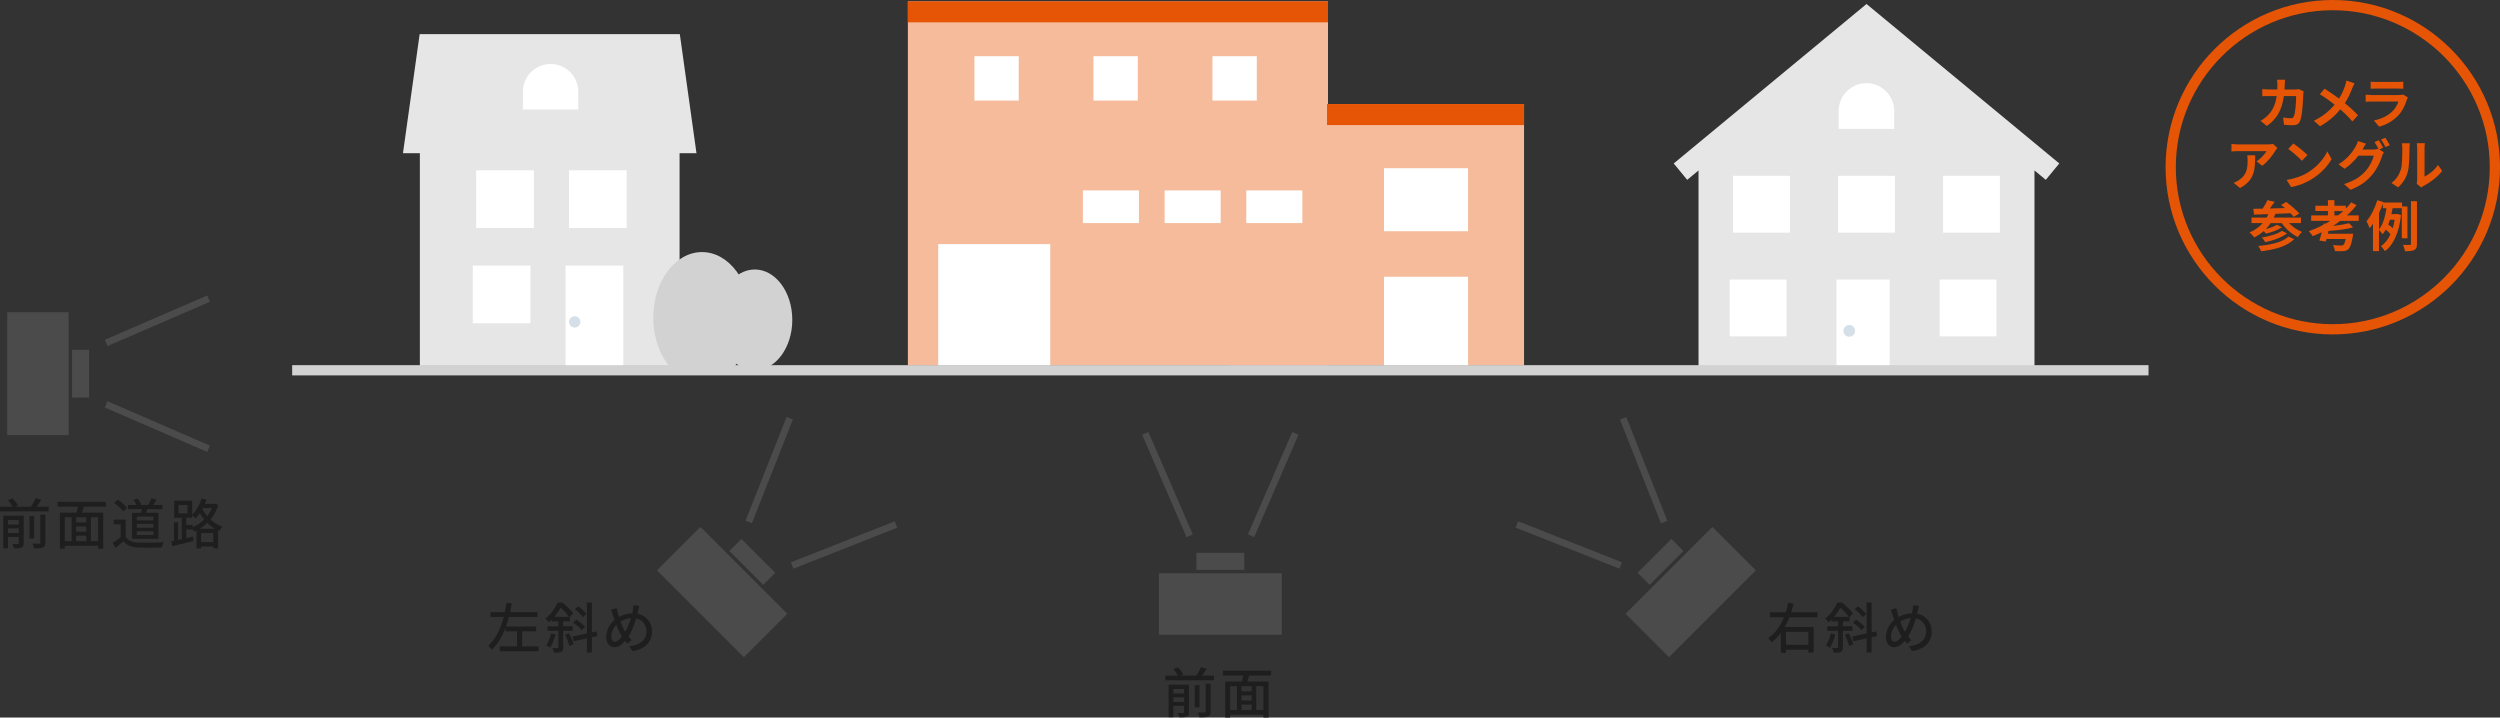 <?xml version="1.0" encoding="UTF-8"?><svg id="_レイヤー_2" xmlns="http://www.w3.org/2000/svg" viewBox="0 0 732.62 210.28"><rect x="0" y="0" width="732.62" height="210.28" fill="#333333" stroke="none"/><defs><style>.cls-1{fill:#e6e6e6;}.cls-1,.cls-2,.cls-3,.cls-4,.cls-5,.cls-6,.cls-7,.cls-8{stroke-width:0px;}.cls-2{fill:#d2d2d2;}.cls-3{fill:#fff;}.cls-4{fill:#4b4b4b;}.cls-5{fill:#d4dfe7;}.cls-6{fill:#1e1e1e;}.cls-7{fill:#e65505;}.cls-8{fill:#f5bb9b;}</style></defs><g id="_レイヤー_1-2"><path class="cls-7" d="m683.62,98c-27.02,0-49-21.98-49-49S656.6,0,683.62,0s49,21.98,49,49-21.98,49-49,49Zm0-95c-25.36,0-46,20.64-46,46s20.64,46,46,46,46-20.64,46-46-20.64-46-46-46Z"/><polygon class="cls-1" points="204.1 44.89 199.22 10 122.98 10 118.09 44.89 123.04 44.89 123.04 107.24 199.15 107.24 199.15 44.89 204.1 44.89"/><polygon class="cls-1" points="603.47 47.9 546.98 1.17 490.48 47.9 494.43 52.7 497.75 49.95 497.75 107.25 596.2 107.25 596.2 49.95 599.51 52.7 603.47 47.9"/><rect class="cls-8" x="266.05" y=".4" width="123.12" height="106.7"/><rect class="cls-7" x="266.05" y=".4" width="123.12" height="6.15"/><rect class="cls-8" x="360.43" y="30.49" width="86.19" height="76.61"/><rect class="cls-7" x="388.88" y="30.49" width="57.74" height="6.16"/><rect class="cls-3" x="355.3" y="16.47" width="13" height="13"/><rect class="cls-3" x="320.43" y="16.47" width="13" height="13"/><rect class="cls-3" x="285.55" y="16.47" width="12.99" height="13"/><rect class="cls-3" x="317.34" y="55.8" width="16.42" height="9.57"/><rect class="cls-3" x="341.29" y="55.8" width="16.42" height="9.57"/><rect class="cls-3" x="365.22" y="55.8" width="16.43" height="9.57"/><rect class="cls-3" x="405.58" y="81.1" width="24.63" height="25.99"/><rect class="cls-3" x="405.58" y="49.29" width="24.63" height="18.47"/><rect class="cls-3" x="274.94" y="71.53" width="32.83" height="35.57"/><rect class="cls-3" x="139.54" y="49.91" width="16.91" height="16.9"/><rect class="cls-3" x="138.54" y="77.84" width="16.91" height="16.9"/><rect class="cls-3" x="166.74" y="49.91" width="16.91" height="16.9"/><rect class="cls-3" x="165.74" y="77.84" width="16.91" height="29.4"/><path class="cls-3" d="m169.45,26.85c0-4.47-3.63-8.1-8.1-8.1s-8.11,3.63-8.11,8.1h0v5.24h16.21v-5.24h0Z"/><path class="cls-5" d="m170.07,94.34c0,.91-.75,1.65-1.66,1.65s-1.65-.74-1.65-1.65.74-1.65,1.65-1.65,1.66.73,1.66,1.65Z"/><rect class="cls-3" x="507.89" y="51.52" width="16.65" height="16.65"/><rect class="cls-3" x="538.65" y="51.52" width="16.65" height="16.65"/><rect class="cls-3" x="538.18" y="81.92" width="15.59" height="25.33"/><rect class="cls-3" x="569.41" y="51.52" width="16.65" height="16.65"/><rect class="cls-3" x="506.89" y="81.92" width="16.65" height="16.65"/><rect class="cls-3" x="568.41" y="81.92" width="16.65" height="16.65"/><path class="cls-3" d="m555.08,32.5c0-4.49-3.64-8.13-8.13-8.13s-8.13,3.64-8.13,8.13h0v5.27h16.26v-5.26h0Z"/><path class="cls-5" d="m543.63,96.97c0,.94-.77,1.71-1.71,1.71s-1.71-.77-1.71-1.71.77-1.72,1.71-1.72,1.71.77,1.71,1.72Z"/><path class="cls-2" d="m220,93.07c0,6.33-2.28,11.94-5.8,15.44-3.58.49-12.58.49-16.96,0-3.52-3.49-5.8-9.11-5.8-15.44,0-10.6,6.39-19.2,14.28-19.2s14.28,8.59,14.28,19.2Z"/><path class="cls-2" d="m232.18,93.74c0,8.15-4.92,14.77-10.99,14.77s-10.99-6.62-10.99-14.77,4.92-14.77,10.99-14.77,10.99,6.61,10.99,14.77Z"/><rect class="cls-2" x="85.62" y="107.01" width="544" height="3"/><rect class="cls-4" x="2.12" y="91.5" width="18" height="36"/><rect class="cls-4" x="21.12" y="102.5" width="5" height="14"/><rect class="cls-4" x="29.77" y="93" width="32.7" height="2" transform="translate(-33.55 26.06) rotate(-23.41)"/><rect class="cls-4" x="45.12" y="108.65" width="2" height="32.7" transform="translate(-86.91 117.62) rotate(-66.57)"/><rect class="cls-4" x="348.62" y="159" width="18" height="36" transform="translate(180.62 534.62) rotate(-90)"/><rect class="cls-4" x="355.12" y="157.5" width="5" height="14" transform="translate(193.12 522.12) rotate(-90)"/><rect class="cls-4" x="341.12" y="125.65" width="2" height="32.7" transform="translate(-28.25 147.74) rotate(-23.43)"/><rect class="cls-4" x="356.77" y="141" width="32.7" height="2" transform="translate(94.56 427.98) rotate(-66.59)"/><rect class="cls-4" x="202.62" y="155.5" width="18" height="36" transform="translate(-60.7 200.46) rotate(-45)"/><rect class="cls-4" x="217.96" y="157.66" width="5" height="14" transform="translate(-51.86 204.12) rotate(-45)"/><rect class="cls-4" x="209.07" y="136.79" width="32.7" height="2" transform="translate(14.46 296.82) rotate(-68.45)"/><rect class="cls-4" x="230.99" y="158.71" width="32.7" height="2" transform="translate(-41.37 102.02) rotate(-21.55)"/><rect class="cls-4" x="486.44" y="155.5" width="18" height="36" transform="translate(723.1 646.51) rotate(-135)"/><rect class="cls-4" x="484.11" y="157.66" width="5" height="14" transform="translate(714.26 625.17) rotate(-135)"/><rect class="cls-4" x="480.66" y="121.44" width="2" height="32.7" transform="translate(-16.92 186.73) rotate(-21.57)"/><rect class="cls-4" x="458.74" y="143.36" width="2" height="32.7" transform="translate(142.19 528.53) rotate(-68.43)"/><path class="cls-6" d="m14.26,148.5v1.36H0v-1.36h3.67c-.27-.58-.83-1.38-1.33-1.97l1.39-.48c.59.64,1.26,1.54,1.54,2.14l-.82.3h4.61c.53-.75,1.09-1.75,1.41-2.5l1.62.5c-.43.69-.88,1.39-1.33,2h3.51Zm-7.33,10.69c0,.69-.14,1.06-.61,1.26-.48.24-1.2.26-2.21.26-.1-.37-.3-.94-.5-1.28.7.03,1.41.03,1.6.02.22-.02.29-.08.29-.29v-1.81h-3.17v3.33H.95v-9.54h5.99v8.05Zm-4.59-6.79v1.31h3.17v-1.31h-3.17Zm3.17,3.81v-1.36h-3.17v1.36h3.17Zm4.5,1.58h-1.38v-6.51h1.38v6.51Zm1.81-6.96h1.47v8.2c0,.78-.18,1.18-.72,1.41-.53.24-1.36.29-2.56.27-.06-.4-.32-1.04-.53-1.41.9.03,1.76.03,2,.02.26-.02.34-.08.34-.3v-8.18Z"/><path class="cls-6" d="m24.56,148.47c-.19.59-.38,1.22-.54,1.76h6.24v10.55h-1.52v-.83h-9.75v.83h-1.44v-10.55h4.93c.13-.54.26-1.18.35-1.76h-5.97v-1.41h14.15v1.41h-6.45Zm-5.57,10.1h2v-6.98h-2v6.98Zm6.31-6.98h-2.98v1.5h2.98v-1.5Zm0,2.69h-2.98v1.52h2.98v-1.52Zm-2.98,4.29h2.98v-1.58h-2.98v1.58Zm6.42-6.98h-2.1v6.98h2.1v-6.98Z"/><path class="cls-6" d="m36.83,157.34c.7,1.1,2.02,1.62,3.78,1.68,1.78.06,5.33.02,7.33-.11-.18.35-.42,1.06-.5,1.52-1.81.08-5.03.11-6.85.03-2.03-.08-3.41-.61-4.42-1.84-.75.66-1.52,1.3-2.35,1.98l-.77-1.54c.72-.45,1.57-1.04,2.32-1.65v-3.76h-2.05v-1.38h3.51v5.06Zm-.74-7.47c-.51-.75-1.67-1.83-2.67-2.53l1.1-.9c.99.69,2.19,1.68,2.74,2.45l-1.17.98Zm5.27.42c.08-.35.16-.74.22-1.09h-4.07v-1.22h2.5c-.21-.46-.56-1.01-.9-1.44l1.15-.45c.48.51.94,1.23,1.12,1.74l-.35.14h2.37c.35-.56.77-1.36.99-1.92l1.5.35c-.34.56-.69,1.12-.99,1.57h2.71v1.22h-4.42c-.14.38-.3.75-.45,1.09h3.68v7.62h-7.73v-7.62h2.66Zm3.6,1.09h-4.87v1.12h4.87v-1.12Zm0,2.13h-4.87v1.14h4.87v-1.14Zm0,2.16h-4.87v1.12h4.87v-1.12Z"/><path class="cls-6" d="m63.96,147.99c-.5,1.67-1.3,3.09-2.29,4.27.98.88,2.13,1.62,3.49,2.1-.29.27-.72.86-.91,1.23l-.32-.13v5.2h-1.42v-.51h-3.57v.56h-1.36v-5.23c-.24.11-.46.22-.7.32-.1-.19-.26-.43-.42-.66v.02h-1.87v2.53l1.98-.46.14,1.31c-2.19.56-4.51,1.12-6.24,1.52l-.26-1.44c.24-.05.5-.1.77-.14v-5.39h1.22v5.14l1.06-.24v-6.24h-2.22v-5.03h5.28v4.1c1.2-1.17,2.21-2.9,2.77-4.74l1.44.35c-.14.42-.3.83-.48,1.23h2.72l.26-.06.94.4Zm-11.64,2.46h2.61v-2.46h-2.61v2.46Zm4.13,4.05c1.2-.51,2.37-1.28,3.38-2.27-.51-.61-.91-1.23-1.26-1.84-.38.56-.82,1.07-1.23,1.5-.22-.24-.69-.62-1.02-.88v.72h-1.73v2.11h1.87v.66Zm6.5.45c-.83-.48-1.57-1.07-2.21-1.7-.67.66-1.42,1.23-2.21,1.7h4.42Zm-.45,3.92v-2.66h-3.57v2.66h3.57Zm-3.06-9.96l-.14.29c.37.69.82,1.38,1.39,2.05.58-.7,1.06-1.49,1.42-2.34h-2.67Z"/><path class="cls-6" d="m355.76,198v1.36h-14.26v-1.36h3.67c-.27-.58-.83-1.38-1.33-1.97l1.39-.48c.59.64,1.26,1.54,1.54,2.14l-.82.3h4.61c.53-.75,1.09-1.75,1.41-2.5l1.62.5c-.43.69-.88,1.39-1.33,2h3.51Zm-7.33,10.69c0,.69-.14,1.06-.61,1.26-.48.24-1.2.26-2.21.26-.1-.37-.3-.94-.5-1.28.7.03,1.41.03,1.6.02.22-.02.29-.08.29-.29v-1.81h-3.17v3.33h-1.39v-9.54h5.99v8.05Zm-4.59-6.79v1.31h3.17v-1.31h-3.17Zm3.17,3.81v-1.36h-3.17v1.36h3.17Zm4.5,1.58h-1.38v-6.51h1.38v6.51Zm1.81-6.96h1.47v8.2c0,.78-.18,1.18-.72,1.41-.53.24-1.36.29-2.56.27-.06-.4-.32-1.04-.53-1.41.9.03,1.76.03,2,.02.26-.02.34-.08.34-.3v-8.18Z"/><path class="cls-6" d="m366.06,197.97c-.19.59-.38,1.22-.54,1.76h6.24v10.55h-1.52v-.83h-9.75v.83h-1.44v-10.55h4.93c.13-.54.26-1.18.35-1.76h-5.97v-1.41h14.15v1.41h-6.45Zm-5.57,10.1h2v-6.98h-2v6.98Zm6.31-6.98h-2.98v1.5h2.98v-1.5Zm0,2.69h-2.98v1.52h2.98v-1.52Zm-2.98,4.29h2.98v-1.58h-2.98v1.58Zm6.42-6.98h-2.1v6.98h2.1v-6.98Z"/><path class="cls-6" d="m157.79,189.41v1.44h-11.33v-1.44h5.06v-4.4h-3.38v-1.02c-.93,2.46-2.21,4.71-4.07,6.39-.24-.34-.69-.88-.99-1.18,2.32-2.03,3.68-5.15,4.53-8.4h-3.89v-1.42h4.21c.21-.94.37-1.87.51-2.77l1.55.19c-.14.85-.32,1.71-.5,2.58h8.02v1.42h-8.37c-.26.94-.51,1.89-.85,2.8h8.85v1.42h-4.11v4.4h4.75Z"/><path class="cls-6" d="m165.04,184.86v4.83c0,.7-.14,1.09-.59,1.33-.45.21-1.12.26-2.11.26-.06-.38-.27-.99-.45-1.36.64.02,1.3.02,1.47,0,.21,0,.27-.05.27-.24v-4.82h-3.17v-1.34h3.17v-1.42h-1.95v-.53c-.27.26-.54.53-.85.78-.22-.34-.69-.83-.99-1.06,1.74-1.38,2.95-3.23,3.58-4.72h1.36c1.12.91,2.51,2.23,3.22,3.15l-1.01,1.14v1.23h-1.95v1.42h2.79v1.34h-2.79Zm-2.23,1.07c-.35,1.42-.96,2.93-1.6,3.91-.26-.22-.82-.56-1.14-.72.62-.9,1.14-2.23,1.42-3.49l1.31.3Zm3.97-5.15c-.56-.77-1.55-1.9-2.46-2.69-.5.83-1.12,1.76-1.92,2.69h4.39Zm-.02,4.8c.54,1.02,1.12,2.38,1.3,3.23l-1.22.51c-.18-.87-.7-2.26-1.25-3.31l1.17-.43Zm6.69,1.17v4.47h-1.46v-4.15l-3.89.86-.3-1.41,4.19-.9v-9.04h1.46v8.74l1.33-.29.3,1.36-1.63.35Zm-4.55-5.15c.93.58,2.05,1.47,2.56,2.13l-1.04.94c-.46-.67-1.57-1.6-2.48-2.24l.96-.83Zm1.91-.74c-.46-.7-1.46-1.68-2.34-2.37l1.02-.8c.85.64,1.9,1.58,2.37,2.27l-1.06.9Z"/><path class="cls-6" d="m187.01,178.96c-.06.29-.13.58-.21.87,2.54.5,4.27,2.5,4.27,5.27,0,3.28-2.35,5.22-5.73,5.71l-.96-1.44c3.42-.3,5.07-2.08,5.07-4.34,0-1.95-1.17-3.41-3.02-3.81-.58,1.97-1.34,3.94-2.26,5.3.29.38.61.75.93,1.06l-1.26,1.02c-.24-.27-.46-.53-.67-.8-1.02,1.2-1.97,1.87-3.15,1.87-1.26,0-2.37-1.06-2.37-3.03,0-1.83.96-3.76,2.42-4.99-.16-.46-.3-.94-.45-1.39-.16-.54-.35-1.06-.59-1.55l1.66-.51c.1.46.22.99.34,1.46.1.35.21.74.34,1.14,1.3-.72,2.58-1.02,3.92-1.07.08-.34.14-.66.19-.98.08-.38.13-.99.11-1.36l1.74.16c-.11.42-.24,1.07-.32,1.42Zm-6.83,9.09c.7,0,1.44-.66,2.1-1.52-.05-.1-.11-.19-.18-.29-.5-.75-1.02-1.9-1.5-3.14-.91.96-1.47,2.29-1.47,3.42,0,.93.4,1.52,1.06,1.52Zm3.03-2.9c.66-1.1,1.25-2.58,1.7-4.02-1.15.08-2.14.46-3.07,1.01.4,1.09.85,2.13,1.23,2.77.05.08.1.16.14.24Z"/><path class="cls-6" d="m524.39,180.88c-.38.99-.82,1.94-1.34,2.85h8.45v7.49h-1.57v-.82h-6.56v.9h-1.49v-5.79c-.77,1.02-1.68,1.94-2.75,2.69-.21-.35-.67-.9-.98-1.18,2.16-1.47,3.63-3.7,4.63-6.13h-4.1v-1.46h4.63c.3-.94.54-1.91.74-2.83l1.55.27c-.19.86-.42,1.71-.71,2.56h7.73v1.46h-8.23Zm-1.02,4.29v3.79h6.56v-3.79h-6.56Z"/><path class="cls-6" d="m540.06,184.86v4.83c0,.7-.14,1.09-.59,1.33-.45.21-1.12.26-2.11.26-.06-.38-.27-.99-.45-1.36.64.02,1.3.02,1.47,0,.21,0,.27-.05.27-.24v-4.82h-3.17v-1.34h3.17v-1.42h-1.95v-.53c-.27.26-.54.53-.85.78-.22-.34-.69-.83-.99-1.06,1.74-1.38,2.95-3.23,3.58-4.72h1.36c1.12.91,2.51,2.23,3.22,3.15l-1.01,1.14v1.23h-1.95v1.42h2.79v1.34h-2.79Zm-2.23,1.07c-.35,1.42-.96,2.93-1.6,3.91-.26-.22-.82-.56-1.14-.72.62-.9,1.14-2.23,1.42-3.49l1.31.3Zm3.97-5.15c-.56-.77-1.55-1.9-2.46-2.69-.5.83-1.12,1.76-1.92,2.69h4.39Zm-.02,4.8c.54,1.02,1.12,2.38,1.3,3.23l-1.22.51c-.18-.87-.7-2.26-1.25-3.31l1.17-.43Zm6.69,1.17v4.47h-1.46v-4.15l-3.89.86-.3-1.41,4.19-.9v-9.04h1.46v8.74l1.33-.29.3,1.36-1.63.35Zm-4.55-5.15c.93.58,2.05,1.47,2.56,2.13l-1.04.94c-.46-.67-1.57-1.6-2.48-2.24l.96-.83Zm1.91-.74c-.46-.7-1.46-1.68-2.34-2.37l1.02-.8c.85.64,1.9,1.58,2.37,2.27l-1.06.9Z"/><path class="cls-6" d="m562.02,178.96c-.06.29-.13.58-.21.87,2.54.5,4.27,2.5,4.27,5.27,0,3.28-2.35,5.22-5.73,5.71l-.96-1.44c3.42-.3,5.07-2.08,5.07-4.34,0-1.95-1.17-3.41-3.02-3.81-.58,1.97-1.34,3.94-2.26,5.3.29.38.61.75.93,1.06l-1.26,1.02c-.24-.27-.46-.53-.67-.8-1.02,1.2-1.97,1.87-3.15,1.87-1.26,0-2.37-1.06-2.37-3.03,0-1.83.96-3.76,2.42-4.99-.16-.46-.3-.94-.45-1.39-.16-.54-.35-1.06-.59-1.55l1.66-.51c.1.46.22.99.34,1.46.1.35.21.74.34,1.14,1.3-.72,2.58-1.02,3.92-1.07.08-.34.14-.66.19-.98.08-.38.13-.99.11-1.36l1.74.16c-.11.42-.24,1.07-.32,1.42Zm-6.83,9.09c.7,0,1.44-.66,2.1-1.52-.05-.1-.11-.19-.18-.29-.5-.75-1.02-1.9-1.5-3.14-.91.96-1.47,2.29-1.47,3.42,0,.93.4,1.52,1.06,1.52Zm3.03-2.9c.66-1.1,1.25-2.58,1.7-4.02-1.15.08-2.14.46-3.07,1.01.4,1.09.85,2.13,1.23,2.77.05.08.1.16.14.24Z"/><path class="cls-7" d="m669.54,24.79c-.02.5-.03.98-.06,1.44h3.01c.4,0,.82-.05,1.2-.11l1.39.67c-.05.26-.11.67-.11.85-.06,1.73-.26,6.19-.94,7.83-.35.82-.96,1.23-2.07,1.23-.91,0-1.87-.06-2.64-.13l-.26-2.14c.78.14,1.62.22,2.24.22.51,0,.74-.18.91-.56.46-1.01.67-4.21.67-5.94h-3.6c-.59,4.23-2.11,6.74-4.98,8.77l-1.86-1.5c.66-.37,1.46-.91,2.1-1.57,1.49-1.47,2.29-3.27,2.64-5.7h-2.11c-.54,0-1.42,0-2.11.06v-2.1c.67.06,1.5.11,2.11.11h2.29c.02-.45.03-.91.03-1.39,0-.35-.05-1.09-.11-1.47h2.35c-.05.37-.08,1.04-.1,1.42Z"/><path class="cls-7" d="m689.31,25.88c-.48,1.26-1.2,2.88-2.14,4.35,1.41,1.15,2.75,2.38,3.84,3.54l-1.65,1.82c-1.12-1.31-2.27-2.43-3.55-3.54-1.41,1.7-3.25,3.47-5.95,4.95l-1.79-1.62c2.61-1.26,4.5-2.82,6.08-4.72-1.15-.91-2.69-2.05-4.32-3.04l1.36-1.63c1.28.78,2.96,1.94,4.26,2.9.82-1.28,1.36-2.54,1.78-3.81.14-.42.32-1.06.38-1.47l2.38.83c-.21.37-.51,1.07-.67,1.44Z"/><path class="cls-7" d="m705.31,29.24c-.48,1.55-1.17,3.11-2.37,4.43-1.62,1.79-3.67,2.88-5.71,3.46l-1.58-1.81c2.4-.5,4.32-1.55,5.54-2.8.86-.88,1.36-1.87,1.65-2.77h-7.73c-.38,0-1.18.02-1.86.08v-2.08c.67.05,1.36.1,1.86.1h7.92c.51,0,.94-.06,1.17-.16l1.42.88c-.11.21-.24.5-.3.67Zm-8.93-5.23h6.16c.5,0,1.28-.02,1.73-.08v2.07c-.43-.03-1.18-.05-1.76-.05h-6.13c-.51,0-1.2.02-1.67.05v-2.07c.45.06,1.12.08,1.67.08Z"/><path class="cls-7" d="m666.77,44.2c-.75,1.25-2.27,3.27-3.84,4.39l-1.67-1.33c1.28-.78,2.53-2.19,2.95-2.98h-8.34c-.67,0-1.2.05-1.95.11v-2.23c.61.1,1.28.16,1.95.16h8.63c.45,0,1.33-.05,1.63-.14l1.26,1.18c-.18.21-.48.59-.62.83Zm-10.34,10.9l-1.87-1.52c.51-.18,1.09-.45,1.68-.88,2.03-1.41,2.42-3.1,2.42-5.73,0-.5-.03-.93-.11-1.44h2.32c0,3.97-.08,7.24-4.43,9.57Z"/><path class="cls-7" d="m676.19,50.61c2.74-1.62,4.82-4.07,5.83-6.23l1.25,2.26c-1.22,2.16-3.35,4.37-5.92,5.92-1.62.98-3.68,1.87-5.94,2.26l-1.34-2.11c2.5-.35,4.58-1.17,6.13-2.1Zm0-5.17l-1.63,1.67c-.83-.9-2.83-2.64-4-3.46l1.5-1.6c1.12.75,3.2,2.42,4.13,3.39Z"/><path class="cls-7" d="m698.4,43.29l-1.18.5,1.36.83c-.18.3-.4.75-.53,1.15-.43,1.42-1.34,3.55-2.8,5.33-1.52,1.87-3.44,3.33-6.45,4.53l-1.89-1.7c3.26-.98,5.04-2.37,6.45-3.97,1.09-1.23,2.02-3.17,2.27-4.35h-4.5c-1.07,1.39-2.46,2.8-4.05,3.87l-1.79-1.34c2.8-1.7,4.21-3.78,4.99-5.15.24-.38.58-1.12.72-1.66l2.35.77c-.38.56-.8,1.28-.98,1.63-.02.03-.03.05-.05.08h3.2c.5,0,1.04-.08,1.39-.19l.11.06c-.32-.64-.77-1.49-1.17-2.06l1.26-.51c.4.58.98,1.6,1.26,2.19Zm1.92-.74l-1.26.54c-.34-.67-.85-1.6-1.3-2.21l1.26-.51c.42.59,1.01,1.62,1.3,2.18Z"/><path class="cls-7" d="m703.53,49.79c.45-1.38.46-4.4.46-6.34,0-.64-.05-1.07-.14-1.47h2.35c-.02.08-.11.78-.11,1.46,0,1.89-.05,5.27-.48,6.88-.48,1.81-1.49,3.38-2.85,4.59l-1.95-1.3c1.41-.99,2.27-2.47,2.72-3.83Zm4.82,2.88v-9.33c0-.72-.11-1.33-.13-1.38h2.39s-.11.67-.11,1.39v8.37c1.3-.56,2.88-1.82,3.95-3.38l1.23,1.76c-1.33,1.73-3.63,3.46-5.43,4.37-.35.19-.54.35-.69.48l-1.34-1.1c.06-.3.13-.75.13-1.18Z"/><path class="cls-7" d="m670.8,65.39c1.02,1.07,2.4,2.03,3.81,2.58-.42.35-.94,1.04-1.23,1.5-1.81-.86-3.54-2.38-4.72-4.08h-3.25c-.43.62-.9,1.22-1.42,1.74,1.22-.32,2.51-.77,3.27-1.25l1.47.7c-1.25.88-3.12,1.52-4.69,1.87-.18-.21-.42-.5-.66-.74-.83.74-1.76,1.36-2.77,1.87-.27-.4-.98-1.14-1.39-1.47,1.54-.64,2.85-1.57,3.87-2.74h-3.3v-1.6h4.43c.18-.32.34-.67.5-1.02-1.57.06-2.99.11-4.19.14l-.21-1.7c.8-.02,1.73-.03,2.74-.05.54-.78,1.09-1.74,1.42-2.51l2.1.53c-.45.64-.94,1.33-1.42,1.94,1.42-.05,2.93-.08,4.43-.13-.38-.34-.77-.64-1.14-.91l1.5-.88c1.31.96,3.02,2.39,3.86,3.39l-1.63.98c-.24-.32-.56-.67-.94-1.06-1.47.06-2.99.13-4.43.18-.14.38-.3.75-.48,1.1h7.96v1.6h-3.47Zm1.5,4.69c-2.08,2.11-5.62,3.06-9.67,3.55-.18-.48-.53-1.14-.88-1.55,3.71-.32,7.17-1.1,8.87-2.75l1.68.75Zm-2.08-1.71c-1.57,1.25-4.05,2.1-6.39,2.59-.21-.42-.62-.99-1.01-1.34,2.11-.35,4.63-1.06,5.89-1.97l1.5.72Z"/><path class="cls-7" d="m685.8,64.73c-.69.53-1.41,1.02-2.14,1.49,1.79-.21,3.54-.5,4.72-.82l1.17,1.25c-1.98.54-4.74.85-7.17,1.02l-.19.82h7.39s-.03.53-.1.8c-.38,2.16-.77,3.25-1.31,3.73-.43.42-.86.53-1.54.56-.53.05-1.44.05-2.4,0-.03-.53-.27-1.25-.61-1.76.93.1,1.94.13,2.35.13.3,0,.51-.03.71-.16.26-.21.51-.75.72-1.76h-5.62l-.19.74-1.9-.27c.22-.67.46-1.54.69-2.45-.86.42-1.75.8-2.62,1.15-.26-.38-.82-1.1-1.17-1.46,1.46-.51,2.9-1.12,4.27-1.86l.08-.37.51.06c.5-.27.98-.56,1.44-.85h-5.6v-1.6h4.91v-1.28h-3.68v-1.55h3.68v-1.65h1.89v1.65h3.36v.82c.58-.59,1.1-1.2,1.58-1.82l1.54.85c-.83,1.06-1.78,2.07-2.82,2.99h3.47v1.6h-5.43Zm-.64-1.6c.53-.42,1.04-.83,1.52-1.28h-2.59v1.28h1.07Z"/><path class="cls-7" d="m703.84,69.81v-8.79h-2.69c-.11.56-.22,1.15-.35,1.73h1.42l.3-.06,1.1.34c-.58,5.17-2.26,8.79-4.71,10.58-.24-.43-.83-1.17-1.18-1.46,1.17-.8,2.1-1.98,2.8-3.54-.34-.4-.9-.91-1.39-1.31-.27.5-.58.94-.93,1.34-.24-.37-.72-.94-1.06-1.28v6.23h-1.75v-8.02c-.32.48-.66.93-.99,1.31-.14-.45-.61-1.55-.91-2.05,1.28-1.49,2.47-3.83,3.17-6.16l1.76.53-.05.16h5.55v1.14h1.57v9.32h-1.68Zm-6.67-2.56c1.22-1.54,1.86-4.03,2.18-6.23h-1.06v-1.36c-.32.93-.7,1.86-1.12,2.77v4.82Zm3.2-2.85c-.16.48-.32.94-.5,1.39.45.32.96.71,1.33,1.06.22-.75.4-1.57.54-2.45h-1.38Zm7.92-5.44v12.48c0,1.01-.18,1.5-.77,1.81-.58.3-1.47.37-2.74.37-.06-.51-.32-1.34-.58-1.87.87.05,1.68.05,1.97.03.26-.02.35-.08.35-.35v-12.47h1.76Z"/></g></svg>